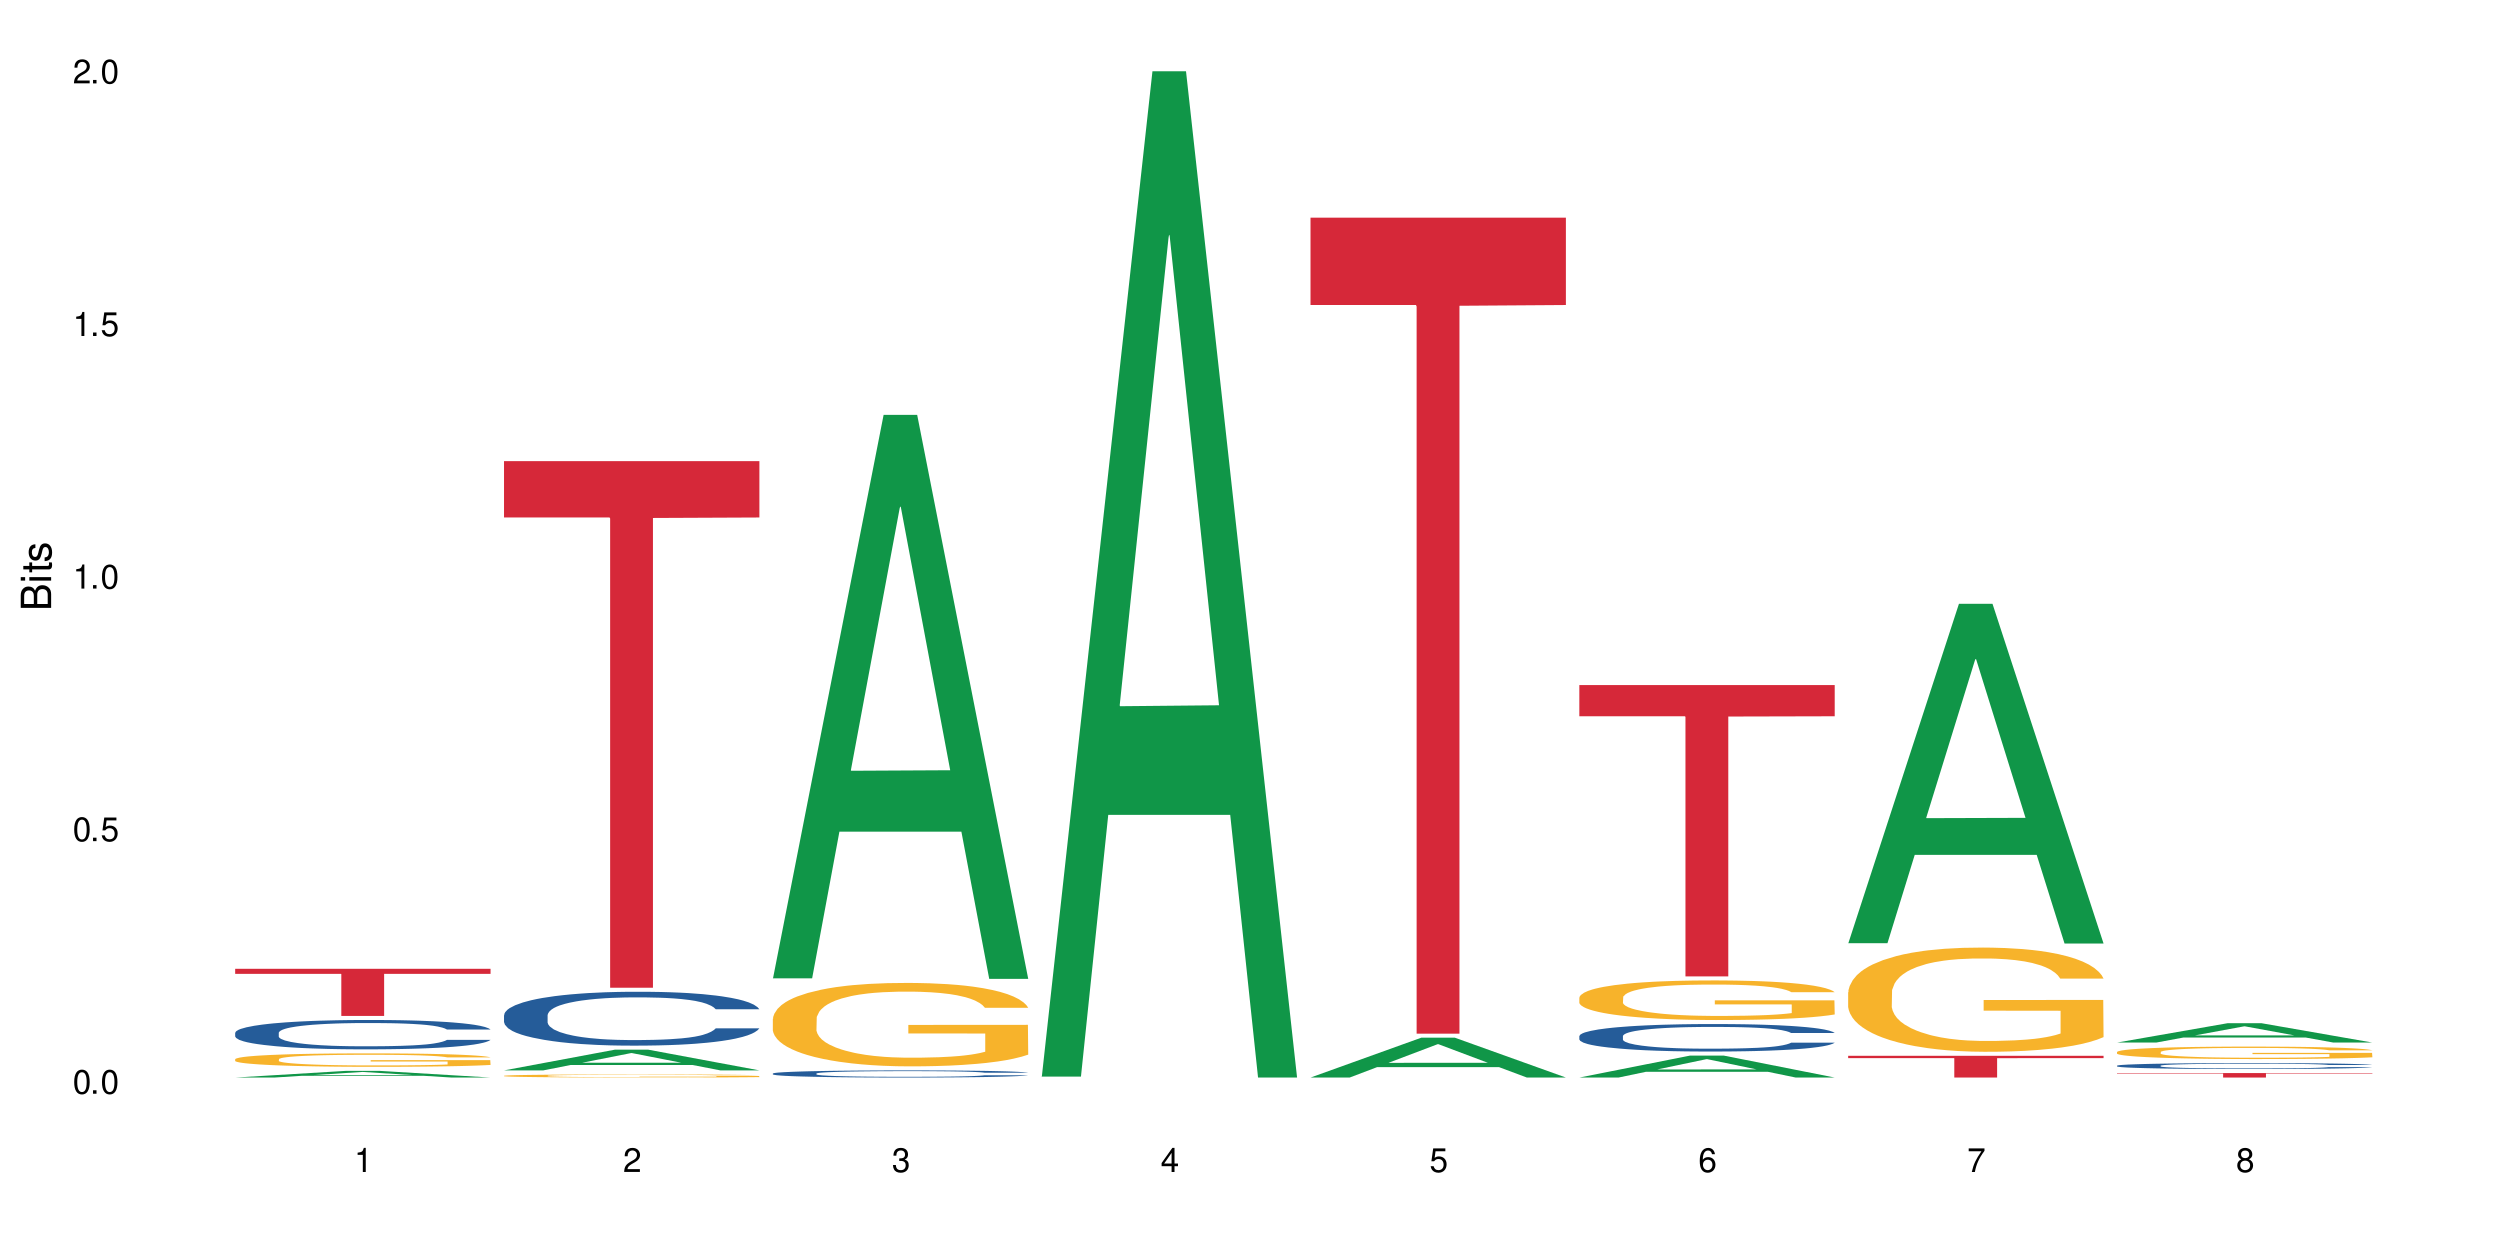 <?xml version="1.0" encoding="UTF-8"?>
<svg xmlns="http://www.w3.org/2000/svg" xmlns:xlink="http://www.w3.org/1999/xlink" width="720" height="360" viewBox="0 0 720 360">
<defs>
<g>
<g id="glyph-0-0">
</g>
<g id="glyph-0-1">
<path d="M 2.641 -6.938 C 2 -6.938 1.422 -6.656 1.078 -6.172 C 0.641 -5.562 0.406 -4.641 0.406 -3.359 C 0.406 -1.016 1.188 0.219 2.641 0.219 C 4.078 0.219 4.859 -1.016 4.859 -3.297 C 4.859 -4.641 4.656 -5.547 4.203 -6.172 C 3.844 -6.656 3.281 -6.938 2.641 -6.938 Z M 2.641 -6.188 C 3.547 -6.188 4 -5.25 4 -3.375 C 4 -1.406 3.562 -0.484 2.625 -0.484 C 1.734 -0.484 1.281 -1.438 1.281 -3.344 C 1.281 -5.25 1.734 -6.188 2.641 -6.188 Z M 2.641 -6.188 "/>
</g>
<g id="glyph-0-2">
<path d="M 1.828 -1 L 0.828 -1 L 0.828 0 L 1.828 0 Z M 1.828 -1 "/>
</g>
<g id="glyph-0-3">
<path d="M 4.562 -6.797 L 1.062 -6.797 L 0.547 -3.094 L 1.328 -3.094 C 1.719 -3.562 2.047 -3.734 2.578 -3.734 C 3.484 -3.734 4.062 -3.109 4.062 -2.094 C 4.062 -1.125 3.484 -0.531 2.578 -0.531 C 1.828 -0.531 1.375 -0.906 1.188 -1.672 L 0.328 -1.672 C 0.453 -1.109 0.547 -0.844 0.75 -0.594 C 1.125 -0.078 1.828 0.219 2.594 0.219 C 3.969 0.219 4.922 -0.781 4.922 -2.219 C 4.922 -3.562 4.031 -4.484 2.719 -4.484 C 2.25 -4.484 1.859 -4.359 1.469 -4.062 L 1.734 -5.969 L 4.562 -5.969 Z M 4.562 -6.797 "/>
</g>
<g id="glyph-0-4">
<path d="M 2.484 -4.938 L 2.484 0 L 3.328 0 L 3.328 -6.938 L 2.766 -6.938 C 2.469 -5.875 2.281 -5.734 0.984 -5.562 L 0.984 -4.938 Z M 2.484 -4.938 "/>
</g>
<g id="glyph-0-5">
<path d="M 4.859 -0.828 L 1.281 -0.828 C 1.359 -1.406 1.672 -1.781 2.5 -2.281 L 3.469 -2.828 C 4.406 -3.344 4.906 -4.062 4.906 -4.906 C 4.906 -5.484 4.672 -6.031 4.266 -6.406 C 3.859 -6.766 3.375 -6.938 2.719 -6.938 C 1.859 -6.938 1.219 -6.625 0.844 -6.031 C 0.609 -5.672 0.5 -5.234 0.484 -4.531 L 1.328 -4.531 C 1.359 -5.016 1.406 -5.281 1.531 -5.516 C 1.75 -5.938 2.188 -6.203 2.703 -6.203 C 3.469 -6.203 4.031 -5.641 4.031 -4.891 C 4.031 -4.344 3.719 -3.859 3.125 -3.516 L 2.234 -3 C 0.812 -2.172 0.406 -1.531 0.328 -0.016 L 4.859 -0.016 Z M 4.859 -0.828 "/>
</g>
<g id="glyph-0-6">
<path d="M 2.125 -3.188 L 2.578 -3.188 C 3.5 -3.188 3.984 -2.766 3.984 -1.922 C 3.984 -1.062 3.469 -0.531 2.594 -0.531 C 1.656 -0.531 1.203 -1 1.156 -2.016 L 0.312 -2.016 C 0.344 -1.453 0.438 -1.094 0.609 -0.781 C 0.953 -0.109 1.625 0.219 2.547 0.219 C 3.953 0.219 4.859 -0.625 4.859 -1.938 C 4.859 -2.828 4.516 -3.297 3.703 -3.594 C 4.344 -3.844 4.656 -4.328 4.656 -5.031 C 4.656 -6.219 3.875 -6.938 2.578 -6.938 C 1.203 -6.938 0.484 -6.172 0.453 -4.703 L 1.297 -4.703 C 1.312 -5.125 1.344 -5.359 1.453 -5.578 C 1.641 -5.969 2.062 -6.203 2.594 -6.203 C 3.344 -6.203 3.797 -5.75 3.797 -5 C 3.797 -4.516 3.609 -4.219 3.25 -4.047 C 3.016 -3.953 2.703 -3.922 2.125 -3.906 Z M 2.125 -3.188 "/>
</g>
<g id="glyph-0-7">
<path d="M 3.141 -1.672 L 3.141 0 L 3.984 0 L 3.984 -1.672 L 4.984 -1.672 L 4.984 -2.438 L 3.984 -2.438 L 3.984 -6.938 L 3.359 -6.938 L 0.266 -2.578 L 0.266 -1.672 Z M 3.141 -2.438 L 1 -2.438 L 3.141 -5.5 Z M 3.141 -2.438 "/>
</g>
<g id="glyph-0-8">
<path d="M 4.781 -5.125 C 4.609 -6.266 3.891 -6.938 2.844 -6.938 C 2.094 -6.938 1.422 -6.578 1.031 -5.953 C 0.594 -5.266 0.406 -4.422 0.406 -3.172 C 0.406 -2 0.578 -1.25 0.984 -0.641 C 1.359 -0.078 1.953 0.219 2.703 0.219 C 3.984 0.219 4.922 -0.75 4.922 -2.094 C 4.922 -3.375 4.062 -4.281 2.844 -4.281 C 2.172 -4.281 1.641 -4.031 1.281 -3.516 C 1.281 -5.234 1.828 -6.188 2.797 -6.188 C 3.391 -6.188 3.797 -5.797 3.938 -5.125 Z M 2.734 -3.531 C 3.547 -3.531 4.062 -2.953 4.062 -2.031 C 4.062 -1.156 3.484 -0.531 2.703 -0.531 C 1.922 -0.531 1.328 -1.188 1.328 -2.078 C 1.328 -2.938 1.906 -3.531 2.734 -3.531 Z M 2.734 -3.531 "/>
</g>
<g id="glyph-0-9">
<path d="M 4.984 -6.797 L 0.438 -6.797 L 0.438 -5.969 L 4.109 -5.969 C 2.5 -3.656 1.828 -2.234 1.328 0 L 2.219 0 C 2.594 -2.172 3.453 -4.047 4.984 -6.094 Z M 4.984 -6.797 "/>
</g>
<g id="glyph-0-10">
<path d="M 3.75 -3.656 C 4.469 -4.094 4.688 -4.438 4.688 -5.078 C 4.688 -6.172 3.844 -6.938 2.641 -6.938 C 1.438 -6.938 0.594 -6.172 0.594 -5.094 C 0.594 -4.438 0.812 -4.094 1.516 -3.656 C 0.734 -3.266 0.359 -2.703 0.359 -1.922 C 0.359 -0.656 1.281 0.219 2.641 0.219 C 3.984 0.219 4.922 -0.656 4.922 -1.922 C 4.922 -2.703 4.531 -3.266 3.75 -3.656 Z M 2.641 -6.188 C 3.359 -6.188 3.812 -5.75 3.812 -5.062 C 3.812 -4.406 3.344 -3.984 2.641 -3.984 C 1.922 -3.984 1.453 -4.406 1.453 -5.078 C 1.453 -5.75 1.922 -6.188 2.641 -6.188 Z M 2.641 -3.266 C 3.484 -3.266 4.062 -2.719 4.062 -1.906 C 4.062 -1.078 3.484 -0.531 2.625 -0.531 C 1.797 -0.531 1.219 -1.094 1.219 -1.906 C 1.219 -2.719 1.781 -3.266 2.641 -3.266 Z M 2.641 -3.266 "/>
</g>
<g id="glyph-1-0">
</g>
<g id="glyph-1-1">
<path d="M 0 -0.953 L 0 -4.891 C 0 -5.719 -0.234 -6.344 -0.734 -6.797 C -1.188 -7.234 -1.812 -7.469 -2.5 -7.469 C -3.547 -7.469 -4.188 -7 -4.625 -5.875 C -4.984 -6.688 -5.625 -7.094 -6.531 -7.094 C -7.172 -7.094 -7.734 -6.859 -8.141 -6.391 C -8.562 -5.922 -8.75 -5.344 -8.75 -4.5 L -8.75 -0.953 Z M -4.984 -2.062 L -7.766 -2.062 L -7.766 -4.219 C -7.766 -4.844 -7.688 -5.203 -7.453 -5.5 C -7.219 -5.812 -6.859 -5.969 -6.375 -5.969 C -5.891 -5.969 -5.531 -5.812 -5.297 -5.5 C -5.062 -5.203 -4.984 -4.844 -4.984 -4.219 Z M -0.984 -2.062 L -4 -2.062 L -4 -4.781 C -4 -5.766 -3.438 -6.359 -2.484 -6.359 C -1.547 -6.359 -0.984 -5.766 -0.984 -4.781 Z M -0.984 -2.062 "/>
</g>
<g id="glyph-1-2">
<path d="M -6.281 -1.797 L -6.281 -0.797 L 0 -0.797 L 0 -1.797 Z M -8.75 -1.797 L -8.75 -0.797 L -7.484 -0.797 L -7.484 -1.797 Z M -8.75 -1.797 "/>
</g>
<g id="glyph-1-3">
<path d="M -6.281 -3.047 L -6.281 -2.016 L -8.016 -2.016 L -8.016 -1.016 L -6.281 -1.016 L -6.281 -0.172 L -5.469 -0.172 L -5.469 -1.016 L -0.719 -1.016 C -0.078 -1.016 0.281 -1.453 0.281 -2.234 C 0.281 -2.5 0.25 -2.719 0.188 -3.047 L -0.641 -3.047 C -0.609 -2.906 -0.594 -2.766 -0.594 -2.562 C -0.594 -2.141 -0.719 -2.016 -1.156 -2.016 L -5.469 -2.016 L -5.469 -3.047 Z M -6.281 -3.047 "/>
</g>
<g id="glyph-1-4">
<path d="M -4.531 -5.25 C -5.766 -5.25 -6.469 -4.422 -6.469 -2.969 C -6.469 -1.516 -5.719 -0.562 -4.547 -0.562 C -3.562 -0.562 -3.094 -1.062 -2.734 -2.562 L -2.516 -3.484 C -2.344 -4.188 -2.094 -4.469 -1.641 -4.469 C -1.047 -4.469 -0.641 -3.875 -0.641 -3 C -0.641 -2.453 -0.797 -2 -1.062 -1.75 C -1.25 -1.594 -1.422 -1.531 -1.875 -1.469 L -1.875 -0.406 C -0.422 -0.453 0.281 -1.266 0.281 -2.922 C 0.281 -4.5 -0.5 -5.516 -1.719 -5.516 C -2.656 -5.516 -3.172 -4.984 -3.469 -3.734 L -3.703 -2.766 C -3.891 -1.953 -4.156 -1.609 -4.594 -1.609 C -5.188 -1.609 -5.547 -2.125 -5.547 -2.938 C -5.547 -3.75 -5.203 -4.172 -4.531 -4.203 Z M -4.531 -5.25 "/>
</g>
</g>
</defs>
<rect x="-72" y="-36" width="864" height="432" fill="rgb(100%, 100%, 100%)" fill-opacity="1"/>
<path fill-rule="nonzero" fill="rgb(6.275%, 58.824%, 28.235%)" fill-opacity="1" d="M 67.73 310.332 L 67.809 310.328 L 99.637 308.41 L 109.301 308.41 L 141.281 310.332 L 130.047 310.332 L 122.031 309.832 L 86.906 309.832 L 79.047 310.332 L 67.73 310.332 L 90.285 309.625 L 118.809 309.621 L 104.586 308.727 L 104.43 308.723 L 104.27 308.727 L 90.207 309.621 L 90.285 309.625 Z M 67.73 310.332 "/>
<path fill-rule="nonzero" fill="rgb(14.51%, 36.078%, 60%)" fill-opacity="1" d="M 67.73 297.434 L 67.82 297.426 L 67.82 297.242 L 68.09 296.949 L 68.719 296.578 L 69.344 296.324 L 70.961 295.867 L 73.203 295.426 L 75.535 295.086 L 77.238 294.887 L 78.766 294.73 L 82.262 294.445 L 84.504 294.301 L 86.926 294.168 L 89.887 294.035 L 92.039 293.961 L 96.883 293.836 L 100.469 293.781 L 103.25 293.758 L 109.262 293.758 L 112.848 293.789 L 115.449 293.828 L 118.32 293.891 L 120.742 293.961 L 124.957 294.129 L 128.727 294.344 L 130.43 294.469 L 133.121 294.707 L 135.184 294.941 L 136.617 295.141 L 138.234 295.426 L 139.668 295.773 L 140.746 296.168 L 141.281 296.5 L 128.727 296.5 L 128.098 296.191 L 127.379 295.953 L 126.035 295.637 L 124.688 295.41 L 122.805 295.188 L 121.102 295.039 L 118.77 294.895 L 116.707 294.801 L 114.555 294.73 L 112.488 294.684 L 108.543 294.641 L 103.969 294.641 L 102.266 294.652 L 98.766 294.715 L 96.883 294.77 L 94.191 294.879 L 92.309 294.98 L 90.066 295.133 L 88.539 295.266 L 86.656 295.465 L 85.312 295.645 L 83.785 295.898 L 82.891 296.09 L 82.082 296.309 L 81.363 296.562 L 80.828 296.832 L 80.469 297.117 L 80.289 297.398 L 80.289 298.594 L 80.469 298.871 L 80.918 299.195 L 82.082 299.668 L 83.785 300.078 L 85.762 300.402 L 87.645 300.633 L 88.719 300.742 L 90.156 300.867 L 92.398 301.02 L 95.629 301.176 L 97.512 301.234 L 100.383 301.297 L 103.34 301.328 L 107.289 301.328 L 110.785 301.297 L 113.117 301.258 L 115.539 301.199 L 118.859 301.066 L 120.922 300.941 L 122.715 300.797 L 124.062 300.648 L 124.957 300.523 L 126.305 300.285 L 127.379 300.023 L 128.188 299.754 L 128.727 299.488 L 141.281 299.488 L 140.746 299.801 L 139.938 300.102 L 139.129 300.324 L 137.875 300.594 L 136.441 300.836 L 134.375 301.105 L 132.672 301.281 L 130.43 301.477 L 128.367 301.621 L 126.125 301.754 L 122.805 301.906 L 120.652 301.984 L 118.32 302.055 L 115.539 302.117 L 112.043 302.172 L 108.273 302.203 L 104.777 302.211 L 101.008 302.195 L 98.227 302.164 L 94.551 302.094 L 89.977 301.953 L 86.656 301.809 L 84.055 301.66 L 81.812 301.508 L 79.301 301.297 L 76.074 300.957 L 74.098 300.695 L 72.754 300.48 L 71.23 300.18 L 70.152 299.906 L 68.898 299.477 L 68 298.926 L 67.73 298.5 Z M 67.73 297.434 "/>
<path fill-rule="nonzero" fill="rgb(96.863%, 70.196%, 16.863%)" fill-opacity="1" d="M 67.73 305.031 L 67.82 305.027 L 67.82 304.957 L 68.18 304.801 L 69.078 304.578 L 70.242 304.398 L 71.5 304.258 L 72.305 304.184 L 73.652 304.078 L 74.816 304 L 77.777 303.84 L 81.543 303.691 L 83.609 303.629 L 85.941 303.566 L 89.258 303.5 L 90.785 303.477 L 95.449 303.418 L 100.738 303.383 L 106.57 303.375 L 109.262 303.375 L 112.938 303.391 L 117.961 303.43 L 120.832 303.465 L 123.074 303.5 L 125.406 303.547 L 128.277 303.617 L 130.969 303.703 L 133.121 303.789 L 135.273 303.895 L 137.066 304.008 L 138.594 304.129 L 139.938 304.277 L 140.746 304.402 L 141.281 304.527 L 128.816 304.527 L 128.098 304.402 L 127.289 304.309 L 125.945 304.191 L 124.598 304.105 L 123.254 304.039 L 120.742 303.945 L 118.59 303.891 L 115.898 303.84 L 113.297 303.809 L 110.336 303.789 L 108.543 303.781 L 103.789 303.781 L 99.484 303.805 L 96.973 303.832 L 95.18 303.863 L 92.668 303.914 L 91.141 303.957 L 90.246 303.984 L 87.555 304.094 L 85.762 304.195 L 84.773 304.262 L 83.52 304.367 L 82.621 304.465 L 81.633 304.605 L 81.098 304.711 L 80.379 304.949 L 80.289 305.59 L 80.559 305.723 L 81.098 305.867 L 81.812 305.996 L 82.891 306.129 L 83.965 306.23 L 85.852 306.371 L 87.465 306.461 L 88.719 306.523 L 91.141 306.617 L 92.129 306.648 L 94.461 306.711 L 96.883 306.762 L 99.844 306.805 L 102.086 306.824 L 105.672 306.844 L 110.246 306.844 L 115.629 306.824 L 119.039 306.793 L 121.371 306.766 L 122.895 306.742 L 124.777 306.703 L 126.125 306.668 L 127.379 306.629 L 128.906 306.566 L 128.906 305.723 L 106.75 305.719 L 106.75 305.324 L 141.195 305.32 L 141.281 306.703 L 139.398 306.797 L 137.066 306.891 L 134.824 306.961 L 132.492 307.02 L 129.176 307.086 L 126.484 307.129 L 122.355 307.18 L 118.59 307.211 L 114.645 307.234 L 111.145 307.242 L 107.02 307.246 L 103.34 307.238 L 99.395 307.219 L 96.254 307.191 L 93.383 307.156 L 90.516 307.109 L 86.926 307.035 L 84.594 306.977 L 82.172 306.898 L 79.75 306.812 L 77.598 306.715 L 76.164 306.641 L 74.727 306.559 L 73.203 306.449 L 71.766 306.332 L 70.691 306.223 L 69.703 306.098 L 68.988 305.98 L 68.27 305.82 L 67.91 305.695 L 67.73 305.586 Z M 67.73 305.031 "/>
<path fill-rule="nonzero" fill="rgb(83.922%, 15.686%, 22.353%)" fill-opacity="1" d="M 67.73 279.016 L 141.281 279.016 L 141.281 280.469 L 110.629 280.48 L 110.629 292.594 L 98.297 292.594 L 98.297 280.496 L 98.117 280.469 L 67.73 280.469 Z M 67.73 279.016 "/>
<path fill-rule="nonzero" fill="rgb(6.275%, 58.824%, 28.235%)" fill-opacity="1" d="M 145.156 308.27 L 145.234 308.262 L 177.059 302.312 L 186.723 302.312 L 218.707 308.273 L 207.469 308.273 L 199.453 306.719 L 164.328 306.719 L 156.469 308.27 L 145.156 308.27 L 167.707 306.074 L 196.23 306.07 L 182.008 303.289 L 181.852 303.281 L 181.695 303.297 L 167.629 306.07 L 167.707 306.074 Z M 145.156 308.27 "/>
<path fill-rule="nonzero" fill="rgb(14.51%, 36.078%, 60%)" fill-opacity="1" d="M 145.156 292.387 L 145.242 292.371 L 145.242 292.031 L 145.512 291.492 L 146.141 290.812 L 146.77 290.344 L 148.383 289.508 L 150.625 288.699 L 152.957 288.074 L 154.664 287.707 L 156.188 287.422 L 159.684 286.898 L 161.93 286.629 L 164.352 286.387 L 167.309 286.148 L 169.461 286.004 L 174.305 285.777 L 177.895 285.68 L 180.676 285.637 L 186.684 285.637 L 190.273 285.691 L 192.875 285.766 L 195.742 285.879 L 198.164 286.004 L 202.383 286.316 L 206.148 286.715 L 207.852 286.941 L 210.543 287.379 L 212.605 287.805 L 214.043 288.176 L 215.656 288.699 L 217.094 289.336 L 218.168 290.062 L 218.707 290.672 L 206.148 290.672 L 205.52 290.102 L 204.805 289.664 L 203.457 289.082 L 202.113 288.672 L 200.23 288.262 L 198.523 287.992 L 196.191 287.723 L 194.129 287.551 L 191.977 287.422 L 189.914 287.34 L 185.969 287.254 L 181.391 287.254 L 179.688 287.281 L 176.191 287.395 L 174.305 287.492 L 171.613 287.691 L 169.73 287.879 L 167.488 288.16 L 165.965 288.402 L 164.082 288.77 L 162.734 289.098 L 161.211 289.562 L 160.312 289.918 L 159.508 290.316 L 158.789 290.785 L 158.25 291.281 L 157.891 291.805 L 157.711 292.316 L 157.711 294.512 L 157.891 295.023 L 158.34 295.621 L 159.508 296.484 L 161.211 297.234 L 163.184 297.832 L 165.066 298.258 L 166.145 298.457 L 167.578 298.684 L 169.82 298.965 L 173.051 299.25 L 174.934 299.363 L 177.805 299.477 L 180.766 299.531 L 184.711 299.531 L 188.211 299.477 L 190.543 299.406 L 192.965 299.293 L 196.281 299.051 L 198.344 298.824 L 200.141 298.555 L 201.484 298.285 L 202.383 298.059 L 203.727 297.617 L 204.805 297.137 L 205.609 296.641 L 206.148 296.156 L 218.707 296.156 L 218.168 296.727 L 217.359 297.277 L 216.555 297.691 L 215.297 298.188 L 213.863 298.625 L 211.801 299.121 L 210.094 299.449 L 207.852 299.801 L 205.789 300.07 L 203.547 300.312 L 200.23 300.598 L 198.074 300.738 L 195.742 300.867 L 192.965 300.98 L 189.465 301.078 L 185.699 301.137 L 182.199 301.148 L 178.434 301.121 L 175.652 301.066 L 171.973 300.938 L 167.398 300.68 L 164.082 300.414 L 161.48 300.145 L 159.238 299.859 L 156.727 299.477 L 153.496 298.852 L 151.523 298.371 L 150.176 297.973 L 148.652 297.422 L 147.574 296.926 L 146.32 296.129 L 145.422 295.121 L 145.156 294.344 Z M 145.156 292.387 "/>
<path fill-rule="nonzero" fill="rgb(96.863%, 70.196%, 16.863%)" fill-opacity="1" d="M 145.156 309.82 L 145.242 309.82 L 145.242 309.805 L 145.602 309.766 L 146.5 309.715 L 147.664 309.676 L 148.922 309.641 L 149.73 309.625 L 151.074 309.602 L 152.242 309.582 L 155.199 309.547 L 158.969 309.512 L 161.031 309.496 L 163.363 309.484 L 166.684 309.469 L 168.207 309.461 L 172.871 309.449 L 178.164 309.441 L 183.992 309.438 L 186.684 309.438 L 190.363 309.441 L 195.387 309.449 L 198.254 309.461 L 200.496 309.469 L 202.828 309.477 L 205.699 309.496 L 208.391 309.516 L 210.543 309.535 L 212.695 309.559 L 214.492 309.586 L 216.016 309.613 L 217.359 309.648 L 218.168 309.676 L 218.707 309.703 L 206.238 309.703 L 205.52 309.676 L 204.715 309.652 L 203.367 309.625 L 202.023 309.605 L 200.676 309.59 L 198.164 309.57 L 196.012 309.559 L 193.32 309.547 L 190.723 309.539 L 187.762 309.535 L 185.969 309.531 L 181.211 309.531 L 176.906 309.539 L 174.395 309.543 L 172.602 309.551 L 170.09 309.562 L 168.566 309.574 L 167.668 309.578 L 164.977 309.605 L 163.184 309.629 L 162.195 309.645 L 160.941 309.668 L 160.043 309.691 L 159.059 309.723 L 158.52 309.746 L 157.801 309.801 L 157.711 309.949 L 157.98 309.98 L 158.52 310.016 L 159.238 310.043 L 160.312 310.074 L 161.391 310.098 L 163.273 310.129 L 164.887 310.152 L 166.145 310.164 L 168.566 310.188 L 169.551 310.195 L 171.883 310.211 L 174.305 310.219 L 177.266 310.23 L 179.508 310.234 L 183.098 310.238 L 187.672 310.238 L 193.055 310.234 L 196.461 310.227 L 198.793 310.223 L 200.32 310.215 L 202.203 310.207 L 203.547 310.199 L 204.805 310.191 L 206.328 310.176 L 206.328 309.98 L 184.172 309.98 L 184.172 309.887 L 218.617 309.887 L 218.707 310.207 L 216.824 310.23 L 214.492 310.25 L 212.25 310.266 L 209.918 310.281 L 206.598 310.297 L 203.906 310.305 L 199.781 310.316 L 196.012 310.324 L 192.066 310.328 L 188.566 310.332 L 180.766 310.332 L 176.816 310.324 L 173.68 310.32 L 170.809 310.312 L 167.938 310.301 L 164.352 310.285 L 162.016 310.27 L 159.594 310.254 L 157.172 310.23 L 155.02 310.211 L 152.152 310.172 L 150.625 310.148 L 149.191 310.121 L 148.113 310.094 L 147.129 310.066 L 146.41 310.039 L 145.691 310.004 L 145.332 309.973 L 145.156 309.949 Z M 145.156 309.82 "/>
<path fill-rule="nonzero" fill="rgb(83.922%, 15.686%, 22.353%)" fill-opacity="1" d="M 145.156 132.801 L 218.707 132.801 L 218.707 149.035 L 188.051 149.176 L 188.051 284.473 L 175.719 284.473 L 175.719 149.32 L 175.539 149.035 L 145.156 149.035 Z M 145.156 132.801 "/>
<path fill-rule="nonzero" fill="rgb(6.275%, 58.824%, 28.235%)" fill-opacity="1" d="M 222.578 281.766 L 222.656 281.613 L 254.48 119.488 L 264.148 119.488 L 296.129 281.918 L 284.895 281.918 L 276.879 239.52 L 241.75 239.52 L 233.895 281.766 L 222.578 281.766 L 245.129 221.98 L 273.656 221.828 L 259.434 146.027 L 259.273 145.875 L 259.117 146.332 L 245.051 221.828 L 245.129 221.98 Z M 222.578 281.766 "/>
<path fill-rule="nonzero" fill="rgb(14.51%, 36.078%, 60%)" fill-opacity="1" d="M 222.578 309.172 L 222.668 309.168 L 222.668 309.125 L 222.938 309.051 L 223.562 308.961 L 224.191 308.898 L 225.809 308.789 L 228.051 308.684 L 230.383 308.602 L 232.086 308.551 L 233.609 308.512 L 237.109 308.445 L 239.352 308.406 L 241.773 308.375 L 244.734 308.344 L 246.887 308.324 L 251.73 308.297 L 255.316 308.281 L 258.098 308.277 L 264.109 308.277 L 267.695 308.285 L 270.297 308.293 L 273.168 308.309 L 275.59 308.324 L 279.805 308.367 L 283.57 308.418 L 285.277 308.449 L 287.969 308.508 L 290.031 308.562 L 291.465 308.613 L 293.082 308.684 L 294.516 308.766 L 295.59 308.863 L 296.129 308.945 L 283.57 308.945 L 282.945 308.867 L 282.227 308.809 L 280.883 308.734 L 279.535 308.68 L 277.652 308.625 L 275.949 308.59 L 273.617 308.551 L 271.551 308.531 L 269.398 308.512 L 267.336 308.5 L 263.391 308.492 L 258.816 308.492 L 257.109 308.496 L 253.613 308.508 L 251.73 308.523 L 249.039 308.551 L 247.156 308.574 L 244.914 308.609 L 243.387 308.645 L 241.504 308.691 L 240.16 308.734 L 238.633 308.797 L 237.738 308.844 L 236.93 308.898 L 236.211 308.957 L 235.672 309.023 L 235.316 309.094 L 235.137 309.16 L 235.137 309.453 L 235.316 309.52 L 235.762 309.598 L 236.93 309.715 L 238.633 309.812 L 240.605 309.895 L 242.492 309.949 L 243.566 309.977 L 245.004 310.004 L 247.246 310.043 L 250.473 310.082 L 252.355 310.094 L 255.227 310.109 L 258.188 310.117 L 262.133 310.117 L 265.633 310.109 L 267.965 310.102 L 270.387 310.086 L 273.707 310.055 L 275.77 310.023 L 277.562 309.988 L 278.906 309.953 L 279.805 309.922 L 281.148 309.863 L 282.227 309.801 L 283.035 309.734 L 283.57 309.672 L 296.129 309.672 L 295.59 309.746 L 294.785 309.82 L 293.977 309.875 L 292.723 309.941 L 291.285 309.996 L 289.223 310.062 L 287.52 310.105 L 285.277 310.152 L 283.215 310.191 L 280.973 310.223 L 277.652 310.258 L 275.5 310.277 L 273.168 310.293 L 270.387 310.309 L 266.887 310.324 L 263.121 310.332 L 259.621 310.332 L 255.855 310.328 L 253.074 310.32 L 249.398 310.305 L 244.824 310.27 L 241.504 310.234 L 238.902 310.199 L 236.66 310.16 L 234.148 310.109 L 230.918 310.027 L 228.945 309.965 L 227.602 309.91 L 226.074 309.84 L 225 309.773 L 223.742 309.668 L 222.848 309.535 L 222.578 309.43 Z M 222.578 309.172 "/>
<path fill-rule="nonzero" fill="rgb(96.863%, 70.196%, 16.863%)" fill-opacity="1" d="M 222.578 293.375 L 222.668 293.352 L 222.668 292.914 L 223.027 291.926 L 223.922 290.566 L 225.09 289.445 L 226.344 288.57 L 227.152 288.109 L 228.496 287.449 L 229.664 286.965 L 232.625 285.98 L 236.391 285.059 L 238.453 284.664 L 240.785 284.289 L 244.105 283.871 L 245.629 283.719 L 250.293 283.367 L 255.586 283.148 L 261.418 283.082 L 264.109 283.105 L 267.785 283.191 L 272.809 283.434 L 275.68 283.652 L 277.922 283.871 L 280.254 284.156 L 283.125 284.598 L 285.816 285.125 L 287.969 285.648 L 290.121 286.309 L 291.914 287.012 L 293.438 287.777 L 294.785 288.699 L 295.59 289.469 L 296.129 290.238 L 283.66 290.238 L 282.945 289.469 L 282.137 288.875 L 280.793 288.152 L 279.445 287.625 L 278.102 287.207 L 275.59 286.637 L 273.438 286.285 L 270.746 285.98 L 268.145 285.781 L 265.184 285.648 L 263.391 285.605 L 258.637 285.605 L 254.332 285.758 L 251.82 285.934 L 250.023 286.109 L 247.512 286.441 L 245.988 286.703 L 245.094 286.879 L 242.402 287.559 L 240.605 288.172 L 239.621 288.59 L 238.363 289.25 L 237.469 289.84 L 236.48 290.719 L 235.941 291.379 L 235.227 292.871 L 235.137 296.82 L 235.406 297.652 L 235.941 298.555 L 236.66 299.344 L 237.738 300.176 L 238.812 300.812 L 240.695 301.672 L 242.312 302.242 L 243.566 302.613 L 245.988 303.207 L 246.977 303.402 L 249.309 303.797 L 251.73 304.105 L 254.691 304.371 L 256.934 304.5 L 260.52 304.609 L 265.094 304.609 L 270.477 304.48 L 273.887 304.305 L 276.219 304.129 L 277.742 303.973 L 279.625 303.734 L 280.973 303.512 L 282.227 303.273 L 283.75 302.898 L 283.75 297.652 L 261.598 297.633 L 261.598 295.176 L 296.039 295.152 L 296.129 303.734 L 294.246 304.324 L 291.914 304.895 L 289.672 305.336 L 287.34 305.707 L 284.02 306.125 L 281.328 306.387 L 277.203 306.695 L 273.438 306.895 L 269.488 307.023 L 265.992 307.09 L 261.867 307.113 L 258.188 307.07 L 254.242 306.938 L 251.102 306.762 L 248.23 306.543 L 245.359 306.258 L 241.773 305.797 L 239.441 305.422 L 237.02 304.961 L 234.598 304.414 L 232.445 303.82 L 231.008 303.359 L 229.574 302.832 L 228.051 302.176 L 226.613 301.43 L 225.539 300.75 L 224.551 299.98 L 223.832 299.258 L 223.117 298.27 L 222.758 297.477 L 222.578 296.797 Z M 222.578 293.375 "/>
<path fill-rule="nonzero" fill="rgb(6.275%, 58.824%, 28.235%)" fill-opacity="1" d="M 300 310.059 L 300.078 309.789 L 331.906 20.527 L 341.57 20.527 L 373.555 310.332 L 362.316 310.332 L 354.301 234.684 L 319.176 234.684 L 311.316 310.059 L 300 310.059 L 322.555 203.391 L 351.078 203.117 L 336.855 67.875 L 336.699 67.602 L 336.543 68.418 L 322.477 203.117 L 322.555 203.391 Z M 300 310.059 "/>
<path fill-rule="nonzero" fill="rgb(6.275%, 58.824%, 28.235%)" fill-opacity="1" d="M 377.426 310.32 L 377.504 310.312 L 409.328 298.855 L 418.992 298.855 L 450.977 310.332 L 439.738 310.332 L 431.723 307.336 L 396.598 307.336 L 388.738 310.32 L 377.426 310.32 L 399.977 306.098 L 428.504 306.086 L 414.277 300.73 L 414.121 300.719 L 413.965 300.754 L 399.898 306.086 L 399.977 306.098 Z M 377.426 310.32 "/>
<path fill-rule="nonzero" fill="rgb(83.922%, 15.686%, 22.353%)" fill-opacity="1" d="M 377.426 62.688 L 450.977 62.688 L 450.977 87.844 L 420.324 88.062 L 420.324 297.691 L 407.988 297.691 L 407.988 88.285 L 407.809 87.844 L 377.426 87.844 Z M 377.426 62.688 "/>
<path fill-rule="nonzero" fill="rgb(6.275%, 58.824%, 28.235%)" fill-opacity="1" d="M 454.848 310.328 L 454.926 310.32 L 486.75 304.008 L 496.418 304.008 L 528.398 310.332 L 517.164 310.332 L 509.148 308.68 L 474.023 308.68 L 466.164 310.328 L 454.848 310.328 L 477.402 308 L 505.926 307.992 L 491.703 305.039 L 491.547 305.035 L 491.387 305.051 L 477.32 307.992 L 477.402 308 Z M 454.848 310.328 "/>
<path fill-rule="nonzero" fill="rgb(14.51%, 36.078%, 60%)" fill-opacity="1" d="M 454.848 298.375 L 454.938 298.367 L 454.938 298.191 L 455.207 297.918 L 455.836 297.57 L 456.461 297.332 L 458.078 296.906 L 460.32 296.492 L 462.652 296.176 L 464.355 295.988 L 465.879 295.844 L 469.379 295.574 L 471.621 295.438 L 474.043 295.316 L 477.004 295.191 L 479.156 295.121 L 484 295.004 L 487.586 294.953 L 490.367 294.93 L 496.379 294.93 L 499.965 294.961 L 502.566 294.996 L 505.438 295.055 L 507.859 295.121 L 512.074 295.277 L 515.844 295.48 L 517.547 295.598 L 520.238 295.82 L 522.301 296.039 L 523.734 296.227 L 525.352 296.492 L 526.785 296.82 L 527.863 297.188 L 528.398 297.5 L 515.844 297.5 L 515.215 297.211 L 514.496 296.984 L 513.152 296.688 L 511.805 296.48 L 509.922 296.27 L 508.219 296.133 L 505.887 295.996 L 503.824 295.906 L 501.672 295.844 L 499.605 295.801 L 495.66 295.758 L 491.086 295.758 L 489.383 295.77 L 485.883 295.828 L 484 295.879 L 481.309 295.98 L 479.426 296.074 L 477.184 296.219 L 475.656 296.344 L 473.773 296.531 L 472.43 296.695 L 470.902 296.934 L 470.008 297.117 L 469.199 297.316 L 468.48 297.559 L 467.945 297.809 L 467.586 298.078 L 467.406 298.336 L 467.406 299.457 L 467.586 299.719 L 468.035 300.023 L 469.199 300.465 L 470.902 300.848 L 472.879 301.152 L 474.762 301.367 L 475.836 301.469 L 477.273 301.586 L 479.516 301.73 L 482.742 301.875 L 484.629 301.934 L 487.496 301.988 L 490.457 302.02 L 494.406 302.02 L 497.902 301.988 L 500.234 301.953 L 502.656 301.895 L 505.977 301.773 L 508.039 301.656 L 509.832 301.52 L 511.18 301.383 L 512.074 301.266 L 513.422 301.043 L 514.496 300.797 L 515.305 300.543 L 515.844 300.297 L 528.398 300.297 L 527.863 300.586 L 527.055 300.867 L 526.246 301.078 L 524.992 301.332 L 523.555 301.555 L 521.492 301.809 L 519.789 301.977 L 517.547 302.156 L 515.484 302.293 L 513.242 302.418 L 509.922 302.562 L 507.77 302.633 L 505.438 302.699 L 502.656 302.758 L 499.16 302.809 L 495.391 302.836 L 491.895 302.844 L 488.125 302.828 L 485.344 302.801 L 481.668 302.734 L 477.094 302.605 L 473.773 302.469 L 471.172 302.328 L 468.93 302.184 L 466.418 301.988 L 463.191 301.672 L 461.215 301.426 L 459.871 301.223 L 458.348 300.941 L 457.27 300.688 L 456.016 300.281 L 455.117 299.77 L 454.848 299.371 Z M 454.848 298.375 "/>
<path fill-rule="nonzero" fill="rgb(96.863%, 70.196%, 16.863%)" fill-opacity="1" d="M 454.848 287.246 L 454.938 287.238 L 454.938 287.027 L 455.297 286.559 L 456.191 285.914 L 457.359 285.383 L 458.613 284.965 L 459.422 284.746 L 460.77 284.434 L 461.934 284.203 L 464.895 283.734 L 468.66 283.297 L 470.723 283.109 L 473.055 282.934 L 476.375 282.734 L 477.898 282.664 L 482.562 282.496 L 487.855 282.391 L 493.688 282.359 L 496.379 282.371 L 500.055 282.414 L 505.078 282.527 L 507.949 282.633 L 510.191 282.734 L 512.523 282.871 L 515.395 283.078 L 518.086 283.328 L 520.238 283.578 L 522.391 283.891 L 524.184 284.227 L 525.711 284.59 L 527.055 285.027 L 527.863 285.395 L 528.398 285.758 L 515.934 285.758 L 515.215 285.395 L 514.406 285.113 L 513.062 284.766 L 511.715 284.516 L 510.371 284.32 L 507.859 284.047 L 505.707 283.883 L 503.016 283.734 L 500.414 283.641 L 497.453 283.578 L 495.66 283.559 L 490.906 283.559 L 486.602 283.633 L 484.09 283.715 L 482.297 283.797 L 479.785 283.953 L 478.258 284.078 L 477.363 284.164 L 474.672 284.484 L 472.879 284.777 L 471.891 284.977 L 470.633 285.289 L 469.738 285.57 L 468.75 285.988 L 468.211 286.301 L 467.496 287.008 L 467.406 288.883 L 467.676 289.277 L 468.211 289.707 L 468.93 290.082 L 470.008 290.477 L 471.082 290.777 L 472.965 291.184 L 474.582 291.457 L 475.836 291.633 L 478.258 291.914 L 479.246 292.008 L 481.578 292.195 L 484 292.34 L 486.961 292.465 L 489.203 292.527 L 492.789 292.582 L 497.363 292.582 L 502.746 292.52 L 506.156 292.434 L 508.488 292.352 L 510.012 292.277 L 511.895 292.164 L 513.242 292.059 L 514.496 291.945 L 516.023 291.77 L 516.023 289.277 L 493.867 289.27 L 493.867 288.102 L 528.309 288.09 L 528.398 292.164 L 526.516 292.445 L 524.184 292.715 L 521.941 292.926 L 519.609 293.102 L 516.289 293.301 L 513.602 293.426 L 509.473 293.57 L 505.707 293.664 L 501.758 293.727 L 498.262 293.758 L 494.137 293.77 L 490.457 293.746 L 486.512 293.684 L 483.371 293.602 L 480.5 293.496 L 477.633 293.363 L 474.043 293.145 L 471.711 292.965 L 469.289 292.746 L 466.867 292.488 L 464.715 292.207 L 463.281 291.988 L 461.844 291.738 L 460.32 291.426 L 458.883 291.07 L 457.809 290.746 L 456.82 290.383 L 456.102 290.039 L 455.387 289.57 L 455.027 289.195 L 454.848 288.871 Z M 454.848 287.246 "/>
<path fill-rule="nonzero" fill="rgb(83.922%, 15.686%, 22.353%)" fill-opacity="1" d="M 454.848 197.305 L 528.398 197.305 L 528.398 206.285 L 497.746 206.363 L 497.746 281.199 L 485.414 281.199 L 485.414 206.441 L 485.234 206.285 L 454.848 206.285 Z M 454.848 197.305 "/>
<path fill-rule="nonzero" fill="rgb(6.275%, 58.824%, 28.235%)" fill-opacity="1" d="M 532.27 271.645 L 532.352 271.551 L 564.176 173.895 L 573.84 173.895 L 605.824 271.734 L 594.586 271.734 L 586.57 246.195 L 551.445 246.195 L 543.586 271.645 L 532.27 271.645 L 554.824 235.629 L 583.348 235.539 L 569.125 189.879 L 568.969 189.785 L 568.812 190.062 L 554.746 235.539 L 554.824 235.629 Z M 532.27 271.645 "/>
<path fill-rule="nonzero" fill="rgb(96.863%, 70.196%, 16.863%)" fill-opacity="1" d="M 532.27 285.754 L 532.359 285.727 L 532.359 285.18 L 532.719 283.945 L 533.617 282.246 L 534.781 280.848 L 536.039 279.75 L 536.844 279.176 L 538.191 278.355 L 539.355 277.75 L 542.316 276.516 L 546.086 275.367 L 548.148 274.871 L 550.48 274.406 L 553.797 273.887 L 555.324 273.695 L 559.988 273.254 L 565.281 272.98 L 571.109 272.898 L 573.801 272.926 L 577.48 273.035 L 582.5 273.336 L 585.371 273.613 L 587.613 273.887 L 589.945 274.242 L 592.816 274.789 L 595.508 275.449 L 597.66 276.105 L 599.812 276.93 L 601.609 277.805 L 603.133 278.766 L 604.477 279.918 L 605.285 280.875 L 605.824 281.836 L 593.355 281.836 L 592.637 280.875 L 591.832 280.137 L 590.484 279.23 L 589.141 278.574 L 587.793 278.051 L 585.281 277.34 L 583.129 276.902 L 580.438 276.516 L 577.836 276.27 L 574.879 276.105 L 573.082 276.051 L 568.328 276.051 L 564.023 276.242 L 561.512 276.461 L 559.719 276.684 L 557.207 277.094 L 555.684 277.422 L 554.785 277.641 L 552.094 278.492 L 550.301 279.258 L 549.312 279.777 L 548.059 280.602 L 547.16 281.34 L 546.176 282.438 L 545.637 283.262 L 544.918 285.125 L 544.828 290.059 L 545.098 291.102 L 545.637 292.223 L 546.355 293.211 L 547.43 294.254 L 548.508 295.047 L 550.391 296.117 L 552.004 296.828 L 553.262 297.293 L 555.684 298.035 L 556.668 298.281 L 559 298.773 L 561.422 299.16 L 564.383 299.488 L 566.625 299.652 L 570.215 299.789 L 574.789 299.789 L 580.168 299.625 L 583.578 299.406 L 585.91 299.188 L 587.434 298.992 L 589.32 298.691 L 590.664 298.418 L 591.922 298.117 L 593.445 297.652 L 593.445 291.102 L 571.289 291.074 L 571.289 288.004 L 605.734 287.977 L 605.824 298.691 L 603.941 299.434 L 601.609 300.145 L 599.363 300.695 L 597.031 301.16 L 593.715 301.68 L 591.023 302.008 L 586.898 302.395 L 583.129 302.641 L 579.184 302.805 L 575.684 302.887 L 571.559 302.914 L 567.883 302.859 L 563.934 302.695 L 560.797 302.477 L 557.926 302.199 L 555.055 301.844 L 551.465 301.27 L 549.133 300.805 L 546.711 300.227 L 544.289 299.543 L 542.137 298.801 L 540.703 298.227 L 539.266 297.57 L 537.742 296.746 L 536.309 295.812 L 535.23 294.965 L 534.246 294.004 L 533.527 293.102 L 532.809 291.867 L 532.449 290.879 L 532.27 290.031 Z M 532.27 285.754 "/>
<path fill-rule="nonzero" fill="rgb(83.922%, 15.686%, 22.353%)" fill-opacity="1" d="M 532.27 304.078 L 605.824 304.078 L 605.824 304.746 L 575.168 304.754 L 575.168 310.332 L 562.836 310.332 L 562.836 304.758 L 562.656 304.746 L 532.27 304.746 Z M 532.27 304.078 "/>
<path fill-rule="nonzero" fill="rgb(6.275%, 58.824%, 28.235%)" fill-opacity="1" d="M 609.695 300.254 L 609.773 300.246 L 641.598 294.676 L 651.266 294.676 L 683.246 300.258 L 672.008 300.258 L 663.996 298.801 L 628.867 298.801 L 621.012 300.254 L 609.695 300.254 L 632.246 298.199 L 660.773 298.191 L 646.551 295.586 L 646.391 295.582 L 646.234 295.598 L 632.168 298.191 L 632.246 298.199 Z M 609.695 300.254 "/>
<path fill-rule="nonzero" fill="rgb(14.51%, 36.078%, 60%)" fill-opacity="1" d="M 609.695 306.914 L 609.785 306.91 L 609.785 306.875 L 610.055 306.816 L 610.68 306.738 L 611.309 306.688 L 612.922 306.594 L 615.164 306.508 L 617.5 306.438 L 619.203 306.398 L 620.727 306.367 L 624.227 306.309 L 626.469 306.277 L 628.891 306.25 L 631.852 306.227 L 634.004 306.211 L 638.848 306.184 L 642.434 306.172 L 645.215 306.168 L 651.223 306.168 L 654.812 306.176 L 657.414 306.184 L 660.285 306.195 L 662.707 306.211 L 666.922 306.242 L 670.688 306.289 L 672.395 306.312 L 675.086 306.359 L 677.148 306.406 L 678.582 306.449 L 680.195 306.508 L 681.633 306.578 L 682.707 306.656 L 683.246 306.723 L 670.688 306.723 L 670.062 306.66 L 669.344 306.613 L 667.996 306.547 L 666.652 306.504 L 664.77 306.457 L 663.066 306.43 L 660.734 306.398 L 658.668 306.379 L 656.516 306.367 L 654.453 306.355 L 650.508 306.348 L 645.934 306.348 L 644.227 306.352 L 640.73 306.363 L 638.848 306.375 L 636.156 306.395 L 634.273 306.414 L 632.027 306.445 L 630.504 306.473 L 628.621 306.516 L 627.273 306.551 L 625.75 306.602 L 624.852 306.641 L 624.047 306.684 L 623.328 306.738 L 622.789 306.793 L 622.43 306.848 L 622.254 306.906 L 622.254 307.148 L 622.43 307.203 L 622.879 307.27 L 624.047 307.367 L 625.75 307.449 L 627.723 307.516 L 629.605 307.562 L 630.684 307.582 L 632.117 307.609 L 634.363 307.641 L 637.59 307.672 L 639.473 307.684 L 642.344 307.695 L 645.305 307.703 L 649.25 307.703 L 652.75 307.695 L 655.082 307.688 L 657.504 307.676 L 660.82 307.648 L 662.887 307.625 L 664.68 307.594 L 666.023 307.562 L 666.922 307.539 L 668.266 307.492 L 669.344 307.438 L 670.152 307.383 L 670.688 307.328 L 683.246 307.328 L 682.707 307.391 L 681.902 307.453 L 681.094 307.5 L 679.84 307.555 L 678.402 307.602 L 676.34 307.656 L 674.637 307.691 L 672.395 307.73 L 670.332 307.762 L 668.086 307.789 L 664.77 307.82 L 662.617 307.836 L 660.285 307.848 L 657.504 307.863 L 654.004 307.871 L 650.238 307.879 L 642.973 307.879 L 640.191 307.871 L 636.516 307.855 L 631.941 307.828 L 628.621 307.801 L 626.02 307.77 L 623.777 307.738 L 621.266 307.695 L 618.035 307.629 L 616.062 307.574 L 614.719 307.531 L 613.191 307.469 L 612.117 307.414 L 610.859 307.328 L 609.965 307.215 L 609.695 307.129 Z M 609.695 306.914 "/>
<path fill-rule="nonzero" fill="rgb(96.863%, 70.196%, 16.863%)" fill-opacity="1" d="M 609.695 302.957 L 609.785 302.953 L 609.785 302.887 L 610.145 302.738 L 611.039 302.539 L 612.207 302.371 L 613.461 302.238 L 614.27 302.172 L 615.613 302.074 L 616.781 302 L 619.742 301.852 L 623.508 301.715 L 625.57 301.656 L 627.902 301.602 L 631.223 301.539 L 632.746 301.516 L 637.41 301.465 L 642.703 301.43 L 648.535 301.422 L 651.223 301.426 L 654.902 301.438 L 659.926 301.473 L 662.797 301.508 L 665.039 301.539 L 667.371 301.582 L 670.242 301.648 L 672.93 301.727 L 675.086 301.805 L 677.238 301.902 L 679.031 302.008 L 680.555 302.121 L 681.902 302.258 L 682.707 302.375 L 683.246 302.488 L 670.777 302.488 L 670.062 302.375 L 669.254 302.285 L 667.91 302.176 L 666.562 302.098 L 665.219 302.035 L 662.707 301.953 L 660.555 301.898 L 657.863 301.852 L 655.262 301.824 L 652.301 301.805 L 650.508 301.797 L 645.754 301.797 L 641.449 301.82 L 638.938 301.848 L 637.141 301.871 L 634.629 301.922 L 633.105 301.961 L 632.207 301.988 L 629.52 302.09 L 627.723 302.18 L 626.738 302.242 L 625.48 302.34 L 624.586 302.43 L 623.598 302.559 L 623.059 302.66 L 622.344 302.879 L 622.254 303.469 L 622.52 303.594 L 623.059 303.727 L 623.777 303.848 L 624.852 303.969 L 625.93 304.066 L 627.812 304.191 L 629.43 304.277 L 630.684 304.332 L 633.105 304.422 L 634.094 304.453 L 636.426 304.512 L 638.848 304.555 L 641.805 304.594 L 644.047 304.613 L 647.637 304.633 L 652.211 304.633 L 657.594 304.613 L 661 304.586 L 663.332 304.559 L 664.859 304.535 L 666.742 304.5 L 668.086 304.469 L 669.344 304.434 L 670.867 304.375 L 670.867 303.594 L 648.715 303.59 L 648.715 303.223 L 683.156 303.223 L 683.246 304.5 L 681.363 304.59 L 679.031 304.676 L 676.789 304.738 L 674.457 304.797 L 671.137 304.855 L 668.445 304.898 L 664.32 304.941 L 660.555 304.973 L 656.605 304.992 L 653.109 305 L 648.98 305.004 L 645.305 304.996 L 641.359 304.977 L 638.219 304.953 L 635.348 304.918 L 632.477 304.875 L 628.891 304.809 L 626.559 304.754 L 624.137 304.684 L 621.715 304.602 L 619.562 304.512 L 618.125 304.445 L 616.691 304.367 L 615.164 304.27 L 613.73 304.156 L 612.656 304.055 L 611.668 303.941 L 610.949 303.832 L 610.234 303.688 L 609.875 303.566 L 609.695 303.465 Z M 609.695 302.957 "/>
<path fill-rule="nonzero" fill="rgb(83.922%, 15.686%, 22.353%)" fill-opacity="1" d="M 609.695 309.043 L 683.246 309.043 L 683.246 309.184 L 652.594 309.184 L 652.594 310.332 L 640.258 310.332 L 640.258 309.184 L 609.695 309.184 Z M 609.695 309.043 "/>
<g fill="rgb(0%, 0%, 0%)" fill-opacity="1">
<use xlink:href="#glyph-0-1" x="20.965" y="314.993"/>
<use xlink:href="#glyph-0-2" x="25.965" y="314.993"/>
<use xlink:href="#glyph-0-1" x="28.965" y="314.993"/>
</g>
<g fill="rgb(0%, 0%, 0%)" fill-opacity="1">
<use xlink:href="#glyph-0-1" x="20.965" y="242.251"/>
<use xlink:href="#glyph-0-2" x="25.965" y="242.251"/>
<use xlink:href="#glyph-0-3" x="28.965" y="242.251"/>
</g>
<g fill="rgb(0%, 0%, 0%)" fill-opacity="1">
<use xlink:href="#glyph-0-4" x="20.965" y="169.509"/>
<use xlink:href="#glyph-0-2" x="25.965" y="169.509"/>
<use xlink:href="#glyph-0-1" x="28.965" y="169.509"/>
</g>
<g fill="rgb(0%, 0%, 0%)" fill-opacity="1">
<use xlink:href="#glyph-0-4" x="20.965" y="96.767"/>
<use xlink:href="#glyph-0-2" x="25.965" y="96.767"/>
<use xlink:href="#glyph-0-3" x="28.965" y="96.767"/>
</g>
<g fill="rgb(0%, 0%, 0%)" fill-opacity="1">
<use xlink:href="#glyph-0-5" x="20.965" y="24.024"/>
<use xlink:href="#glyph-0-2" x="25.965" y="24.024"/>
<use xlink:href="#glyph-0-1" x="28.965" y="24.024"/>
</g>
<g fill="rgb(0%, 0%, 0%)" fill-opacity="1">
<use xlink:href="#glyph-0-4" x="102.008" y="337.532"/>
</g>
<g fill="rgb(0%, 0%, 0%)" fill-opacity="1">
<use xlink:href="#glyph-0-5" x="179.43" y="337.532"/>
</g>
<g fill="rgb(0%, 0%, 0%)" fill-opacity="1">
<use xlink:href="#glyph-0-6" x="256.855" y="337.532"/>
</g>
<g fill="rgb(0%, 0%, 0%)" fill-opacity="1">
<use xlink:href="#glyph-0-7" x="334.277" y="337.532"/>
</g>
<g fill="rgb(0%, 0%, 0%)" fill-opacity="1">
<use xlink:href="#glyph-0-3" x="411.699" y="337.532"/>
</g>
<g fill="rgb(0%, 0%, 0%)" fill-opacity="1">
<use xlink:href="#glyph-0-8" x="489.125" y="337.532"/>
</g>
<g fill="rgb(0%, 0%, 0%)" fill-opacity="1">
<use xlink:href="#glyph-0-9" x="566.547" y="337.532"/>
</g>
<g fill="rgb(0%, 0%, 0%)" fill-opacity="1">
<use xlink:href="#glyph-0-10" x="643.969" y="337.532"/>
</g>
<g fill="rgb(0%, 0%, 0%)" fill-opacity="1">
<use xlink:href="#glyph-1-1" x="14.725" y="176.012"/>
<use xlink:href="#glyph-1-2" x="14.725" y="168.012"/>
<use xlink:href="#glyph-1-3" x="14.725" y="165.012"/>
<use xlink:href="#glyph-1-4" x="14.725" y="162.012"/>
</g>
</svg>
